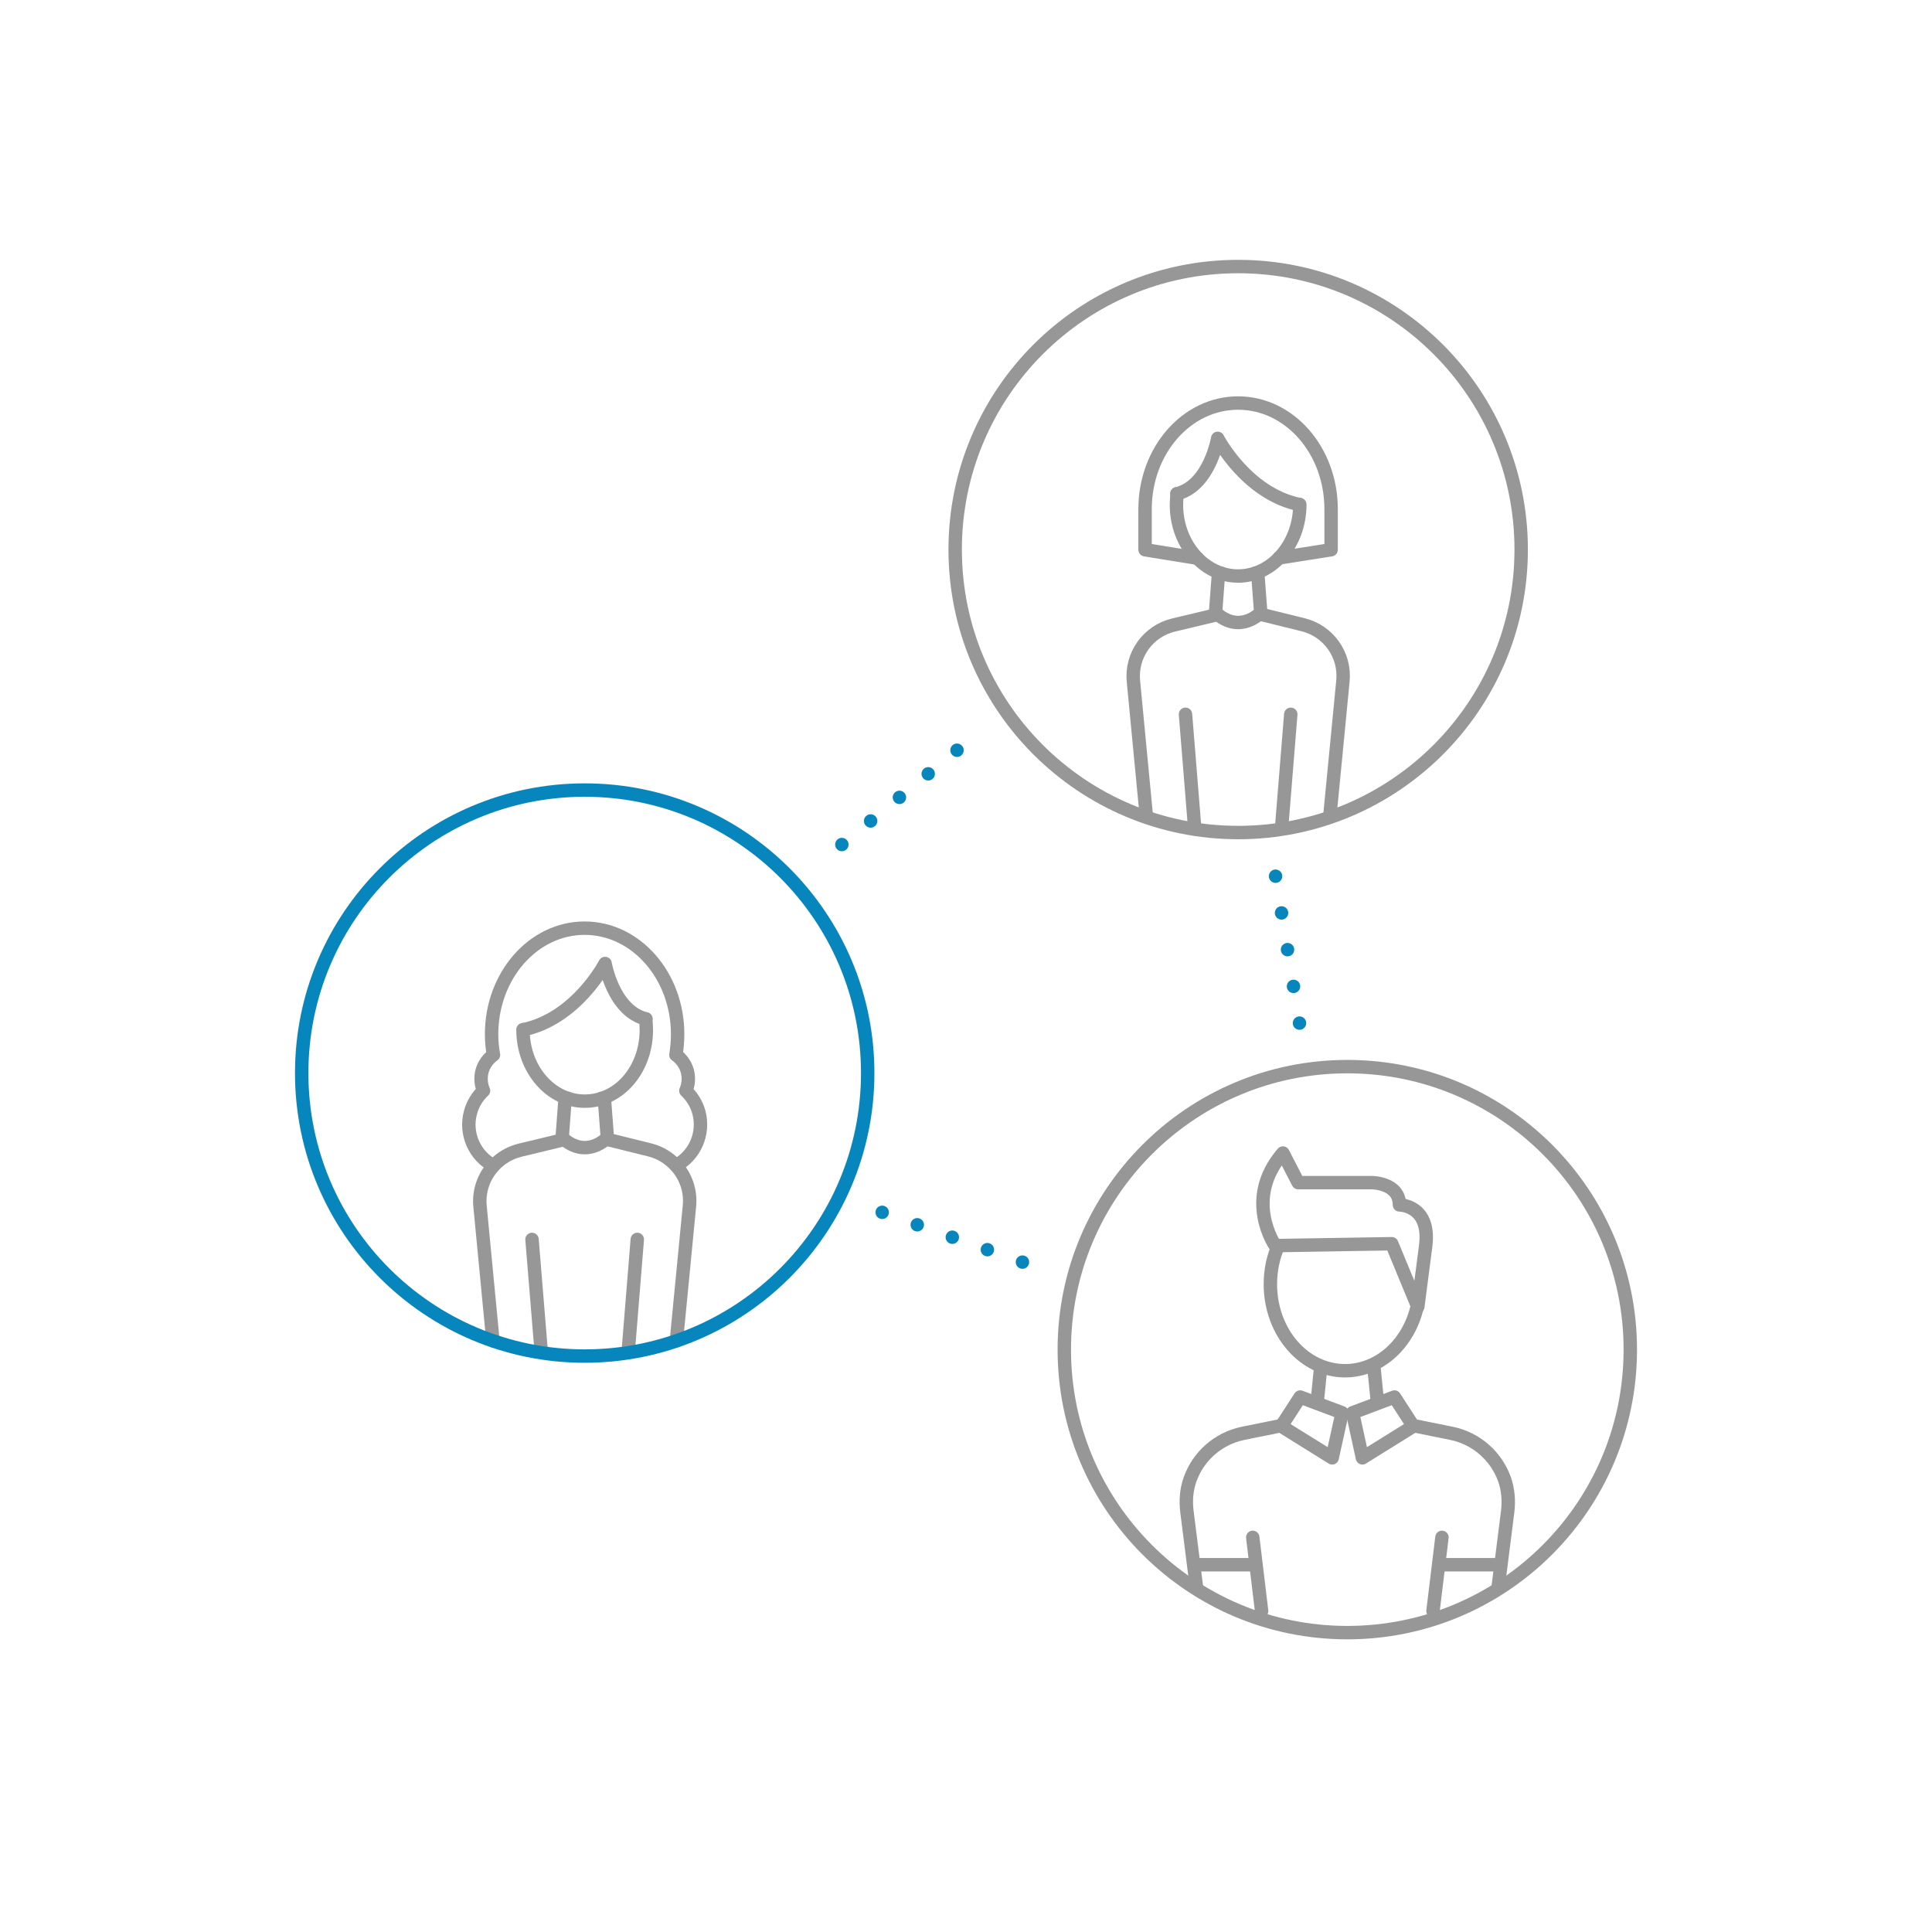 <?xml version="1.0" encoding="UTF-8"?>
<svg id="Layer_1" xmlns="http://www.w3.org/2000/svg" viewBox="0 0 216 216">
  <defs>
    <style>
      .cls-1 {
        stroke-dasharray: 0 4.16;
      }

      .cls-1, .cls-2 {
        stroke: #0786be;
      }

      .cls-1, .cls-2, .cls-3 {
        fill: none;
        stroke-linecap: round;
        stroke-linejoin: round;
        stroke-width: 1.5px;
      }

      .cls-3 {
        stroke: #979797;
      }
    </style>
  </defs>
  <line class="cls-1" x1="94.12" y1="94.42" x2="107.98" y2="83.07"/>
  <line class="cls-1" x1="142.61" y1="97.96" x2="145.49" y2="115.64"/>
  <line class="cls-1" x1="98.63" y1="135.54" x2="115.51" y2="141.53"/>
  <path class="cls-3" d="M55.17,130.33c-2.09-1.11-3.22-3.56-2.57-5.96.26-.96.77-1.79,1.46-2.43-.29-.66-.36-1.42-.17-2.17.21-.77.67-1.4,1.28-1.83-.14-.76-.21-1.53-.21-2.31,0-6.55,4.66-11.86,10.4-11.86s10.4,5.31,10.4,11.86c0,.78-.07,1.55-.19,2.31.61.43,1.07,1.06,1.28,1.83.19.76.12,1.51-.17,2.17.67.65,1.2,1.47,1.46,2.43.63,2.39-.48,4.83-2.56,5.94"/>
  <path class="cls-3" d="M75.62,149.91l1.46-15.06c.17-1.72-.41-3.34-1.5-4.53-.77-.84-1.77-1.47-2.94-1.76l-4.47-1.11"/>
  <path class="cls-3" d="M62.56,127.53h-.01l-4.4,1.06c-1.18.29-2.2.91-2.97,1.75-1.09,1.2-1.68,2.82-1.51,4.54l1.44,15.03"/>
  <line class="cls-3" x1="59.48" y1="138.57" x2="60.48" y2="150.79"/>
  <line class="cls-3" x1="71.25" y1="138.57" x2="70.26" y2="150.79"/>
  <path class="cls-3" d="M67.25,122.8h.32l.33,4.4s-2.31,2.49-5.05,0l.33-4.4h.33"/>
  <circle class="cls-2" cx="65.37" cy="119.97" r="31.64"/>
  <path class="cls-3" d="M58.47,115.12c0,4.41,3.09,7.99,6.9,7.99s6.79-3.45,6.89-7.75c0-.08,0-.16,0-.24,0-.41-.03-.82-.08-1.21"/>
  <path class="cls-3" d="M58.51,115.12c5.95-1.24,9.14-7.4,9.14-7.4,0,0,.88,5.13,4.39,6.15l.18.04"/>
  <path class="cls-3" d="M142.99,62.38l5.83-.92v-4.53c0-6.56-4.65-11.87-10.4-11.87s-10.4,5.31-10.4,11.87v4.53l5.86.95"/>
  <path class="cls-3" d="M140.8,68.64l4.9,1.21c2.83.7,4.73,3.38,4.44,6.29l-1.46,15.06"/>
  <path class="cls-3" d="M128.16,91.2l-1.44-15.02c-.29-2.93,1.62-5.61,4.48-6.3l4.95-1.18"/>
  <line class="cls-3" x1="132.54" y1="79.86" x2="133.53" y2="92.09"/>
  <line class="cls-3" x1="144.31" y1="79.86" x2="143.32" y2="92.09"/>
  <path class="cls-3" d="M140.29,64.1h.33l.33,4.39s-2.31,2.49-5.05,0l.33-4.39h.32"/>
  <path class="cls-3" d="M145.32,56.41c0,4.41-3.09,7.99-6.9,7.99-3.74,0-6.79-3.45-6.89-7.75,0-.08,0-.16,0-.24,0-.41.03-.82.08-1.21"/>
  <path class="cls-3" d="M145.28,56.41c-5.95-1.24-9.14-7.4-9.14-7.4,0,0-.88,5.13-4.39,6.15l-.18.04"/>
  <circle class="cls-3" cx="138.43" cy="61.44" r="31.64"/>
  <circle class="cls-3" cx="150.63" cy="150.89" r="31.64"/>
  <path class="cls-3" d="M142.92,139.26c-.58,1.29-.89,2.76-.89,4.32,0,5.34,3.74,9.67,8.35,9.67,3.89,0,7.18-3.1,8.09-7.29"/>
  <path class="cls-3" d="M158.51,146.09l-2.91-7.04-13.03.21s-3.6-5.18.86-10.35l1.71,3.31h8.23s3.09,0,3.09,2.49c0,0,3.6,0,2.91,4.76l-.86,6.63Z"/>
  <g>
    <g>
      <line class="cls-3" x1="147.63" y1="153.1" x2="147.3" y2="156.39"/>
      <g>
        <path class="cls-3" d="M133.76,177.39l-1.06-8.4c-.15-1.21-.06-2.46.36-3.62.92-2.56,3.12-4.54,5.91-5.12l4.5-.91"/>
        <line class="cls-3" x1="140.06" y1="171.88" x2="141.05" y2="180.12"/>
        <line class="cls-3" x1="140.3" y1="174.94" x2="133.71" y2="174.94"/>
        <polygon class="cls-3" points="145.36 156.19 143.25 159.45 148.94 162.99 150.05 157.95 145.36 156.19"/>
      </g>
    </g>
    <g>
      <line class="cls-3" x1="153.63" y1="153.1" x2="153.96" y2="156.39"/>
      <g>
        <path class="cls-3" d="M157.79,159.34l4.5.91c2.79.58,4.99,2.56,5.91,5.12.41,1.16.51,2.41.36,3.62l-1.06,8.4"/>
        <line class="cls-3" x1="161.21" y1="171.88" x2="160.21" y2="180.12"/>
        <line class="cls-3" x1="160.96" y1="174.94" x2="167.55" y2="174.94"/>
        <polygon class="cls-3" points="155.9 156.19 158.01 159.45 152.32 162.99 151.22 157.95 155.9 156.19"/>
      </g>
    </g>
  </g>
</svg>